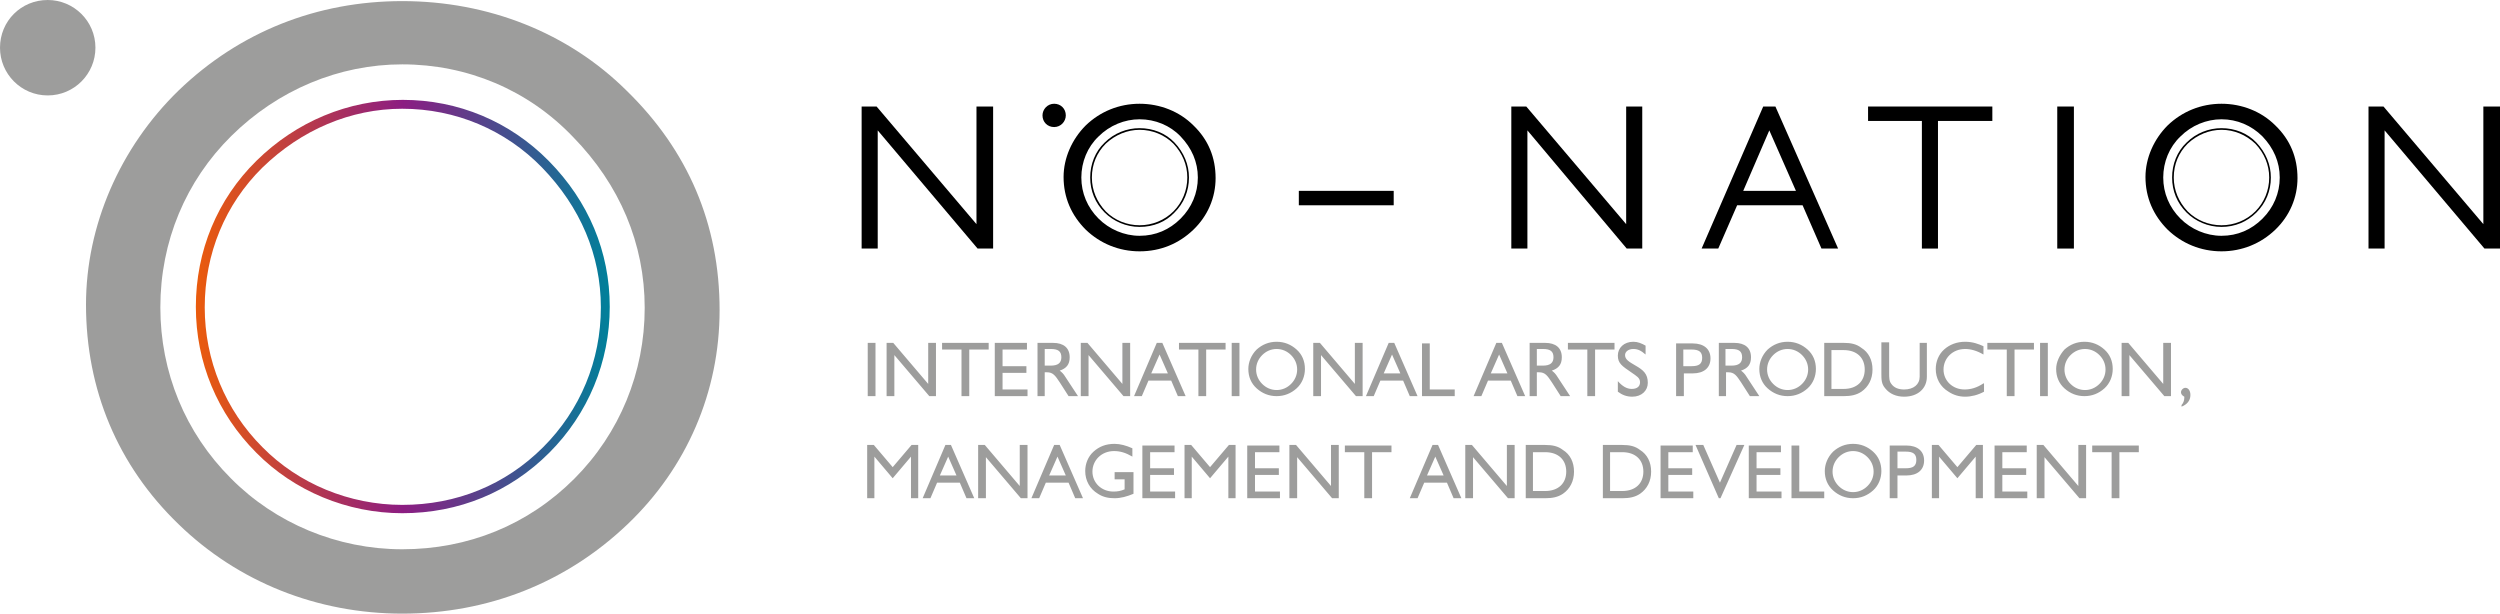 <?xml version="1.0" encoding="utf-8"?>
<!-- Generator: Adobe Illustrator 18.0.0, SVG Export Plug-In . SVG Version: 6.00 Build 0)  -->
<!DOCTYPE svg PUBLIC "-//W3C//DTD SVG 1.1//EN" "http://www.w3.org/Graphics/SVG/1.1/DTD/svg11.dtd">
<svg version="1.1" id="Layer_1" xmlns="http://www.w3.org/2000/svg" xmlns:xlink="http://www.w3.org/1999/xlink" x="0px" y="0px"
	 viewBox="0 0 450.6 110.6" enable-background="new 0 0 450.6 110.6" xml:space="preserve">
<g>
	<path d="M192.1,20.8c0,1.1-0.9,2.1-2.1,2.1s-2.1-0.9-2.1-2.1c0-1.1,0.9-2.1,2.1-2.1S192.1,19.6,192.1,20.8"/>
	<path d="M205.4,23.4c-2.2,0-4.4,0.9-6.1,2.5c-1.6,1.6-2.5,3.7-2.5,6.1c0,2.3,0.9,4.4,2.5,6.1c1.6,1.6,3.8,2.5,6.1,2.5
		c2.3,0,4.5-0.9,6.1-2.5c1.6-1.6,2.5-3.8,2.5-6.1c0-2.3-0.9-4.4-2.5-6.1C209.9,24.3,207.7,23.4,205.4,23.4 M205.4,40.9
		c-2.4,0-4.7-1-6.3-2.6c-1.7-1.7-2.6-3.9-2.6-6.3c0-2.4,0.9-4.7,2.6-6.3c1.7-1.7,4-2.6,6.3-2.6c2.4,0,4.7,0.9,6.3,2.6
		c1.7,1.8,2.6,4,2.6,6.3c0,2.4-0.9,4.6-2.6,6.3C210.1,40,207.9,40.9,205.4,40.9"/>
</g>
<polygon points="176.2,44.8 158.2,23.5 158.2,44.8 155.3,44.8 155.3,19.2 158,19.2 176,40.4 176,19.2 179,19.2 179,44.8 "/>
<g>
	<path d="M205.4,21.5c-2.7,0-5.4,1.1-7.4,3.1c-2,1.9-3.1,4.6-3.1,7.4c0,2.8,1.1,5.4,3.1,7.4c1.9,1.9,4.6,3.1,7.4,3.1
		c2.9,0,5.4-1.1,7.4-3.1c2-2,3.1-4.6,3.1-7.4c0-2.8-1.1-5.3-3.1-7.4C210.9,22.6,208.2,21.5,205.4,21.5 M205.4,45.3
		c-3.7,0-7.1-1.4-9.7-3.9c-2.6-2.6-4-5.8-4-9.5c0-3.4,1.5-6.8,4-9.3c2.6-2.5,6-3.9,9.7-3.9c3.7,0,7.2,1.4,9.7,3.9
		c2.7,2.6,4,5.8,4,9.5c0,3.5-1.4,6.8-4,9.3C212.5,43.9,209.2,45.3,205.4,45.3"/>
	<path d="M400.4,23.4c-2.2,0-4.4,0.9-6.1,2.5c-1.6,1.6-2.5,3.7-2.5,6.1c0,2.3,0.9,4.4,2.5,6.1c1.6,1.6,3.8,2.5,6.1,2.5
		c2.3,0,4.5-0.9,6.1-2.5c1.6-1.6,2.5-3.8,2.5-6.1c0-2.3-0.9-4.4-2.5-6.1C404.8,24.3,402.7,23.4,400.4,23.4 M400.4,40.9
		c-2.4,0-4.7-1-6.3-2.6c-1.7-1.7-2.6-3.9-2.6-6.3c0-2.4,0.9-4.7,2.6-6.3c1.7-1.7,4-2.6,6.3-2.6c2.4,0,4.7,0.9,6.3,2.6
		c1.7,1.8,2.6,4,2.6,6.3c0,2.4-0.9,4.6-2.6,6.3C405,40,402.8,40.9,400.4,40.9"/>
	<path d="M400.4,21.5c-2.7,0-5.4,1.1-7.4,3.1c-2,1.9-3.1,4.6-3.1,7.4c0,2.8,1.1,5.4,3.1,7.4c1.9,1.9,4.6,3.1,7.4,3.1
		c2.9,0,5.4-1.1,7.4-3.1c2-2,3.1-4.6,3.1-7.4c0-2.8-1.1-5.3-3.1-7.4C405.8,22.6,403.2,21.5,400.4,21.5 M400.4,45.3
		c-3.7,0-7.1-1.4-9.7-3.9c-2.6-2.6-4-5.8-4-9.5c0-3.4,1.5-6.8,4-9.3c2.6-2.5,6-3.9,9.7-3.9c3.7,0,7.2,1.4,9.7,3.9
		c2.7,2.6,4,5.8,4,9.5c0,3.5-1.4,6.8-4,9.3C407.5,43.9,404.1,45.3,400.4,45.3"/>
</g>
<polygon points="293.2,44.8 275.3,23.5 275.3,44.8 272.4,44.8 272.4,19.2 275.1,19.2 293.1,40.4 293.1,19.2 296,19.2 296,44.8 "/>
<path d="M314.2,34.4h9.5l-4.8-10.9L314.2,34.4z M328.3,44.8l-3.4-7.8h-11.8l-3.4,7.8h-3l11.1-25.6h2.2l11.3,25.6H328.3z"/>
<polygon points="346.4,44.8 346.4,21.8 336.7,21.8 336.7,19.2 359.1,19.2 359.1,21.8 349.3,21.8 349.3,44.8 "/>
<rect x="370.8" y="19.2" width="3" height="25.6"/>
<polygon points="447.8,44.8 429.8,23.5 429.8,44.8 426.9,44.8 426.9,19.2 429.6,19.2 447.6,40.4 447.6,19.2 450.6,19.2 450.6,44.8 
	"/>
<rect x="234.1" y="34.4" width="17.1" height="2.6"/>
<g>
	<path fill="#9D9D9C" d="M17.2,8.6c0,4.7-3.8,8.6-8.6,8.6C3.8,17.2,0,13.3,0,8.6C0,3.8,3.8,0,8.6,0C13.3,0,17.2,3.8,17.2,8.6"/>
</g>
<g>
	<defs>
		<path id="SVGID_1_" d="M47.3,80.6c-6.7-6.7-10.4-15.7-10.4-25.2c0-9.7,3.7-18.6,10.4-25.2c7-6.8,15.9-10.6,25.2-10.6
			c9.6,0,18.6,3.8,25.2,10.6c6.9,7.1,10.6,15.8,10.6,25.2c0,9.6-3.7,18.5-10.4,25.2C91.1,87.4,82.3,91,72.5,91
			C63,91,53.8,87.2,47.3,80.6 M46.2,29c-7,6.9-10.9,16.2-10.9,26.3c0,10,3.9,19.3,10.9,26.3c6.8,6.9,16.4,10.9,26.3,10.9
			c10.2,0,19.4-3.8,26.5-10.9c7-7,10.9-16.4,10.9-26.3c0-9.9-3.8-19-11-26.3c-7-7.1-16.3-11-26.3-11C62.8,18,53.4,21.9,46.2,29"/>
	</defs>
	<linearGradient id="SVGID_2_" gradientUnits="userSpaceOnUse" x1="35.295" y1="55.283" x2="109.877" y2="55.283">
		<stop  offset="0" style="stop-color:#EA5B0C"/>
		<stop  offset="0.5" style="stop-color:#8C1D82"/>
		<stop  offset="1" style="stop-color:#00809A"/>
	</linearGradient>
	<use xlink:href="#SVGID_1_"  overflow="visible" fill="url(#SVGID_2_)"/>
	<clipPath id="SVGID_3_">
		<use xlink:href="#SVGID_1_"  overflow="visible"/>
	</clipPath>
</g>
<g>
	<path fill="#9D9D9C" d="M72.5,11.6c-11.4,0-22.4,4.6-30.8,12.9c-8.2,8.1-12.8,19-12.8,30.9c0,11.7,4.5,22.6,12.7,30.8
		C49.6,94.3,60.8,99,72.5,99c11.9,0,22.7-4.4,31-12.7c8.2-8.2,12.7-19.2,12.7-30.8c0-11.6-4.5-22.2-12.9-30.8
		C95.2,16.2,84.2,11.6,72.5,11.6 M72.5,110.6c-15.3,0-29.6-5.7-40.3-16.1c-11-10.6-16.7-24.3-16.7-39.6c0-14.2,6.1-28.3,16.7-38.6
		c11-10.6,25-16.1,40.3-16.1c15.5,0,29.9,5.7,40.4,16.1c11.1,10.8,16.8,24.1,16.8,39.6c0,14.7-5.9,28.4-16.6,38.6
		C102.1,105,88,110.6,72.5,110.6"/>
	<path fill="#9D9D9C" d="M380.6,89.8h1.4v-8.3h3.5v-1.2h-8.4v1.2h3.5V89.8z M367.1,89.8h1.4v-7.4l6.3,7.4h1.2v-9.6h-1.4v7.4
		l-6.3-7.4h-1.2V89.8z M359.5,89.8h5.9v-1.2h-4.5v-3h4.3v-1.2h-4.3v-2.9h4.4v-1.2h-5.8V89.8z M348.2,89.8h1.3v-7.5l3.3,3.9l3.3-3.9
		v7.5h1.3v-9.6h-1.2l-3.4,4l-3.4-4h-1.2V89.8z M342,84.4v-3h1.5c1.3,0,1.9,0.4,1.9,1.5c0,1.1-0.6,1.5-1.9,1.5H342z M340.6,89.8h1.4
		v-4.1h1.6c2,0,3.2-1,3.2-2.7c0-1.7-1.2-2.7-3.2-2.7h-3V89.8z M330.3,85c0-1,0.4-1.9,1.1-2.6c0.7-0.7,1.6-1.1,2.6-1.1
		c1,0,1.9,0.4,2.6,1.1c0.7,0.7,1.1,1.6,1.1,2.6c0,1-0.4,1.9-1.1,2.6c-0.7,0.7-1.6,1.1-2.6,1.1c-1,0-1.9-0.4-2.6-1.1
		C330.7,86.9,330.3,86,330.3,85 M328.9,84.9c0,1.4,0.5,2.6,1.5,3.5c1,0.9,2.2,1.4,3.6,1.4c1.4,0,2.6-0.5,3.6-1.4
		c1-0.9,1.5-2.2,1.5-3.5c0-1.4-0.5-2.6-1.5-3.5c-1-0.9-2.2-1.4-3.6-1.4c-1.4,0-2.6,0.5-3.6,1.4C329.4,82.4,328.9,83.7,328.9,84.9
		 M322.9,89.8h5.9v-1.2h-4.5v-8.3h-1.4V89.8z M315.2,89.8h5.9v-1.2h-4.5v-3h4.3v-1.2h-4.3v-2.9h4.4v-1.2h-5.8V89.8z M309.8,89.8h0.3
		l4.3-9.6h-1.4l-3,6.8l-3-6.8h-1.4L309.8,89.8z M299.3,89.8h5.9v-1.2h-4.5v-3h4.3v-1.2h-4.3v-2.9h4.4v-1.2h-5.8V89.8z M292.4,81.5
		c2.4,0,3.8,1.4,3.8,3.5c0,2.1-1.4,3.5-3.8,3.5h-2.2v-7H292.4z M292.4,80.2h-3.5v9.6h3.5c1.3,0,2.3-0.2,3.2-0.8c1.3-0.9,2-2.3,2-4
		c0-1.7-0.7-3.1-2-3.9C294.7,80.4,293.7,80.2,292.4,80.2 M278.5,81.5c2.4,0,3.8,1.4,3.8,3.5c0,2.1-1.4,3.5-3.8,3.5h-2.2v-7H278.5z
		 M278.5,80.2H275v9.6h3.5c1.3,0,2.3-0.2,3.2-0.8c1.3-0.9,2-2.3,2-4c0-1.7-0.7-3.1-2-3.9C280.8,80.4,279.8,80.2,278.5,80.2
		 M264.1,89.8h1.4v-7.4l6.3,7.4h1.2v-9.6h-1.4v7.4l-6.3-7.4h-1.2V89.8z M257.2,85.7l1.5-3.4l1.5,3.4H257.2z M254.1,89.8h1.4l1.2-2.8
		h4.1l1.2,2.8h1.4l-4.2-9.6h-1L254.1,89.8z M245.9,89.8h1.4v-8.3h3.5v-1.2h-8.4v1.2h3.5V89.8z M232.4,89.8h1.4v-7.4l6.3,7.4h1.2
		v-9.6h-1.4v7.4l-6.3-7.4h-1.2V89.8z M224.8,89.8h5.9v-1.2h-4.5v-3h4.3v-1.2h-4.3v-2.9h4.4v-1.2h-5.8V89.8z M213.5,89.8h1.3v-7.5
		l3.3,3.9l3.3-3.9v7.5h1.3v-9.6h-1.2l-3.4,4l-3.4-4h-1.2V89.8z M205.9,89.8h5.9v-1.2h-4.5v-3h4.3v-1.2h-4.3v-2.9h4.4v-1.2h-5.8V89.8
		z M204.1,85.1h-3.2v1.3h1.8v1.8c-0.7,0.3-1.3,0.4-2,0.4c-2.2,0-3.8-1.6-3.8-3.6c0-2,1.6-3.7,3.9-3.7c1.1,0,2.1,0.3,3.3,1v-1.5
		c-1.1-0.5-2.2-0.8-3.2-0.8c-1.6,0-2.8,0.5-3.8,1.4c-1,0.9-1.5,2.2-1.5,3.5c0,1.7,0.8,3.2,2.3,4.1c0.9,0.6,1.9,0.8,3,0.8
		c1.1,0,2.2-0.3,3.4-0.8V85.1z M189.1,85.7l1.5-3.4l1.5,3.4H189.1z M185.9,89.8h1.4l1.2-2.8h4.1l1.2,2.8h1.4l-4.2-9.6h-1L185.9,89.8
		z M176.3,89.8h1.4v-7.4l6.3,7.4h1.2v-9.6h-1.4v7.4l-6.3-7.4h-1.2V89.8z M169.4,85.7l1.5-3.4l1.5,3.4H169.4z M166.3,89.8h1.4
		l1.2-2.8h4.1l1.2,2.8h1.4l-4.2-9.6h-1L166.3,89.8z M156.3,89.8h1.3v-7.5l3.3,3.9l3.3-3.9v7.5h1.3v-9.6h-1.2l-3.4,4l-3.4-4h-1.2
		V89.8z"/>
	<path fill="#9D9D9C" d="M393.7,71.5v0.2c0,0.5-0.2,1-0.5,1.3l0,0.3c1-0.4,1.6-1.1,1.6-2.1c0-0.8-0.4-1.3-0.9-1.3
		c-0.4,0-0.8,0.4-0.8,0.8C393.1,71,393.3,71.3,393.7,71.5 M382.4,71.4h1.4v-7.4l6.3,7.4h1.2v-9.6h-1.4v7.4l-6.3-7.4h-1.2V71.4z
		 M372.1,66.6c0-1,0.4-1.9,1.1-2.6c0.7-0.7,1.6-1.1,2.6-1.1c1,0,1.9,0.4,2.6,1.1c0.7,0.7,1.1,1.6,1.1,2.6c0,1-0.4,1.9-1.1,2.6
		c-0.7,0.7-1.6,1.1-2.6,1.1c-1,0-1.9-0.4-2.6-1.1C372.5,68.5,372.1,67.6,372.1,66.6 M370.6,66.5c0,1.4,0.5,2.6,1.5,3.5
		c1,0.9,2.2,1.4,3.6,1.4c1.4,0,2.6-0.5,3.6-1.4c1-0.9,1.5-2.2,1.5-3.5c0-1.4-0.5-2.6-1.5-3.5c-1-0.9-2.2-1.4-3.6-1.4
		c-1.4,0-2.6,0.5-3.6,1.4C371.2,64,370.6,65.3,370.6,66.5 M367.7,71.4h1.4v-9.6h-1.4V71.4z M361.7,71.4h1.4V63h3.5v-1.2h-8.4V63h3.5
		V71.4z M357.5,69.1c-1.2,0.8-2.3,1.1-3.4,1.1c-2.2,0-3.8-1.6-3.8-3.6c0-2,1.6-3.7,3.9-3.7c1,0,2.1,0.3,3.3,1v-1.5
		c-0.9-0.4-1.9-0.8-3.3-0.8c-1.5,0-2.8,0.5-3.8,1.4c-1,0.9-1.5,2.2-1.5,3.5c0,1.7,0.8,3.2,2.3,4.1c0.9,0.6,1.9,0.9,3,0.9
		c1.1,0,2.3-0.3,3.4-0.9V69.1z M339.1,61.8v5.5c0,1.1,0,1.9,0.7,2.7c0.8,1,2,1.5,3.4,1.5c2.5,0,4.1-1.5,4.1-3.6v-6.1H346v6.1
		c0,1.4-1.1,2.3-2.8,2.3c-1,0-1.8-0.3-2.3-1c-0.4-0.5-0.4-1.1-0.4-2v-5.5H339.1z M332.3,63.1c2.4,0,3.8,1.4,3.8,3.5
		c0,2.1-1.4,3.5-3.8,3.5h-2.2v-7H332.3z M332.3,61.8h-3.5v9.6h3.5c1.3,0,2.3-0.2,3.2-0.8c1.3-0.9,2-2.3,2-4c0-1.7-0.7-3.1-2-3.9
		C334.6,62,333.6,61.8,332.3,61.8 M318.5,66.6c0-1,0.4-1.9,1.1-2.6c0.7-0.7,1.6-1.1,2.6-1.1c1,0,1.9,0.4,2.6,1.1
		c0.7,0.7,1.1,1.6,1.1,2.6c0,1-0.4,1.9-1.1,2.6c-0.7,0.7-1.6,1.1-2.6,1.1c-1,0-1.9-0.4-2.6-1.1C318.9,68.5,318.5,67.6,318.5,66.6
		 M317.1,66.5c0,1.4,0.5,2.6,1.5,3.5c1,0.9,2.2,1.4,3.6,1.4c1.4,0,2.6-0.5,3.6-1.4c1-0.9,1.5-2.2,1.5-3.5c0-1.4-0.5-2.6-1.5-3.5
		c-1-0.9-2.2-1.4-3.6-1.4c-1.4,0-2.6,0.5-3.6,1.4C317.6,64,317.1,65.3,317.1,66.5 M309.7,71.4h1.4v-4.3h0.4c1.1,0,1.5,0.6,2.3,1.8
		l1.6,2.5h1.7l-2.3-3.5c-0.3-0.5-0.6-0.8-1-1.1c1.2-0.4,1.8-1.1,1.8-2.4c0-1.7-1.1-2.6-3-2.6h-2.8V71.4z M311,65.9v-3h1.1
		c1.3,0,1.9,0.4,1.9,1.5c0,1-0.6,1.5-1.9,1.5H311z M303.4,66v-3h1.5c1.3,0,1.9,0.4,1.9,1.5c0,1.1-0.6,1.5-1.9,1.5H303.4z
		 M302.1,71.4h1.4v-4.1h1.6c2,0,3.2-1,3.2-2.7c0-1.7-1.2-2.7-3.2-2.7h-3V71.4z M291.6,70.6c0.8,0.6,1.6,0.9,2.6,0.9
		c1.7,0,2.8-1.1,2.8-2.5c0-1.6-0.8-2.3-2.2-3.1c-1.2-0.7-1.9-1.1-1.9-1.9c0-0.6,0.6-1.1,1.5-1.1c0.8,0,1.4,0.3,2.2,1v-1.6
		c-0.7-0.4-1.4-0.7-2.2-0.7c-1.7,0-2.8,1.1-2.8,2.5c0,1.4,0.8,1.9,2.4,3c1,0.7,1.6,1,1.6,1.8c0,0.8-0.6,1.2-1.5,1.2
		c-0.9,0-1.7-0.5-2.5-1.4V70.6z M286.1,71.4h1.4V63h3.5v-1.2h-8.4V63h3.5V71.4z M275.6,71.4h1.4v-4.3h0.4c1.1,0,1.5,0.6,2.3,1.8
		l1.6,2.5h1.7l-2.3-3.5c-0.3-0.5-0.6-0.8-1-1.1c1.2-0.4,1.8-1.1,1.8-2.4c0-1.7-1.1-2.6-3-2.6h-2.8V71.4z M277,65.9v-3h1.1
		c1.3,0,1.9,0.4,1.9,1.5c0,1-0.6,1.5-1.9,1.5H277z M268.7,67.3l1.5-3.4l1.5,3.4H268.7z M265.6,71.4h1.4l1.2-2.8h4.1l1.2,2.8h1.4
		l-4.2-9.6h-1L265.6,71.4z M256.3,71.4h5.9v-1.2h-4.5v-8.3h-1.4V71.4z M249.4,67.3l1.5-3.4l1.5,3.4H249.4z M246.2,71.4h1.4l1.2-2.8
		h4.1l1.2,2.8h1.4l-4.2-9.6h-1L246.2,71.4z M236.7,71.4h1.4v-7.4l6.3,7.4h1.2v-9.6h-1.4v7.4l-6.3-7.4h-1.2V71.4z M226.4,66.6
		c0-1,0.4-1.9,1.1-2.6c0.7-0.7,1.6-1.1,2.6-1.1c1,0,1.9,0.4,2.6,1.1c0.7,0.7,1.1,1.6,1.1,2.6c0,1-0.4,1.9-1.1,2.6
		c-0.7,0.7-1.6,1.1-2.6,1.1c-1,0-1.9-0.4-2.6-1.1C226.8,68.5,226.4,67.6,226.4,66.6 M225,66.5c0,1.4,0.5,2.6,1.5,3.5
		c1,0.9,2.2,1.4,3.6,1.4c1.4,0,2.6-0.5,3.6-1.4c1-0.9,1.5-2.2,1.5-3.5c0-1.4-0.5-2.6-1.5-3.5c-1-0.9-2.2-1.4-3.6-1.4
		c-1.4,0-2.6,0.5-3.6,1.4C225.5,64,225,65.3,225,66.5 M222,71.4h1.4v-9.6H222V71.4z M216,71.4h1.4V63h3.5v-1.2h-8.4V63h3.5V71.4z
		 M207.5,67.3l1.5-3.4l1.5,3.4H207.5z M204.4,71.4h1.4l1.2-2.8h4.1l1.2,2.8h1.4l-4.2-9.6h-1L204.4,71.4z M194.8,71.4h1.4v-7.4
		l6.3,7.4h1.2v-9.6h-1.4v7.4l-6.3-7.4h-1.2V71.4z M186.9,71.4h1.4v-4.3h0.4c1.1,0,1.5,0.6,2.3,1.8l1.6,2.5h1.7l-2.3-3.5
		c-0.3-0.5-0.6-0.8-1-1.1c1.2-0.4,1.8-1.1,1.8-2.4c0-1.7-1.1-2.6-3-2.6h-2.8V71.4z M188.3,65.9v-3h1.1c1.3,0,1.9,0.4,1.9,1.5
		c0,1-0.6,1.5-1.9,1.5H188.3z M179.3,71.4h5.9v-1.2h-4.5v-3h4.3v-1.2h-4.3V63h4.4v-1.2h-5.8V71.4z M173.3,71.4h1.4V63h3.5v-1.2h-8.4
		V63h3.5V71.4z M159.8,71.4h1.4v-7.4l6.3,7.4h1.2v-9.6h-1.4v7.4l-6.3-7.4h-1.2V71.4z M156.4,71.4h1.4v-9.6h-1.4V71.4z"/>
</g>
</svg>
